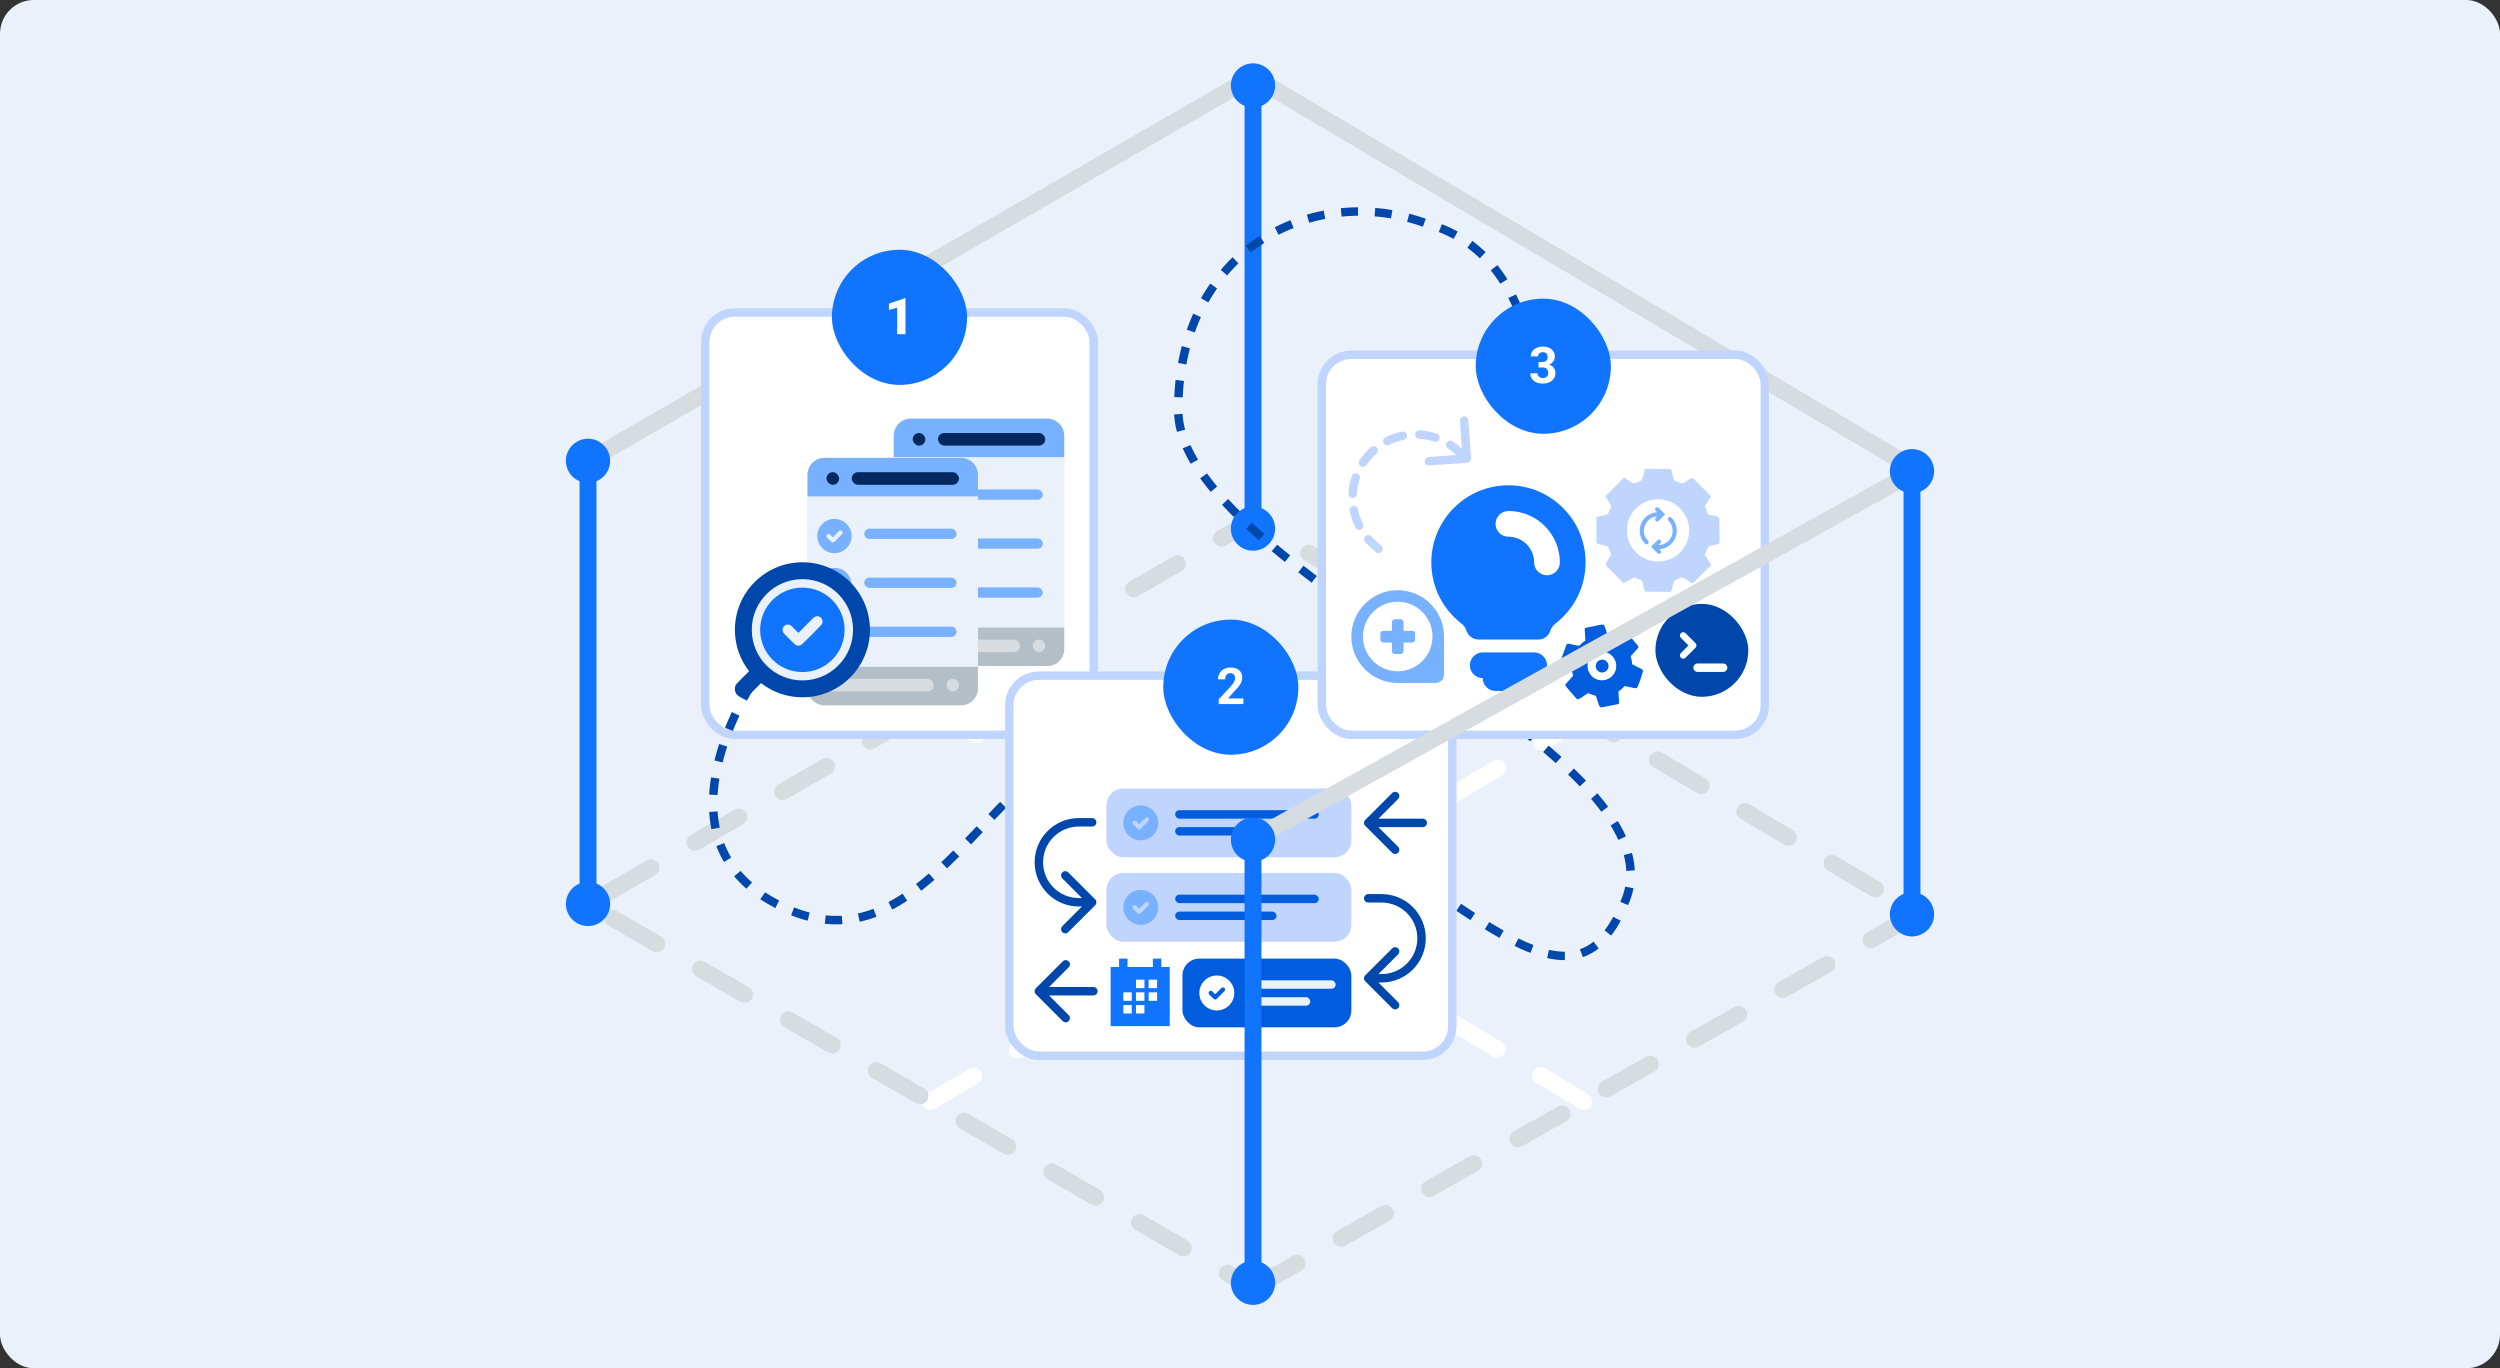 <svg xmlns="http://www.w3.org/2000/svg" width="296" height="162" viewBox="0 0 296 162" fill="none"><rect x="0" y="0" width="296" height="162" fill="#333333" stroke="none"/><rect width="296" height="162" rx="4" fill="#EAF1FB"></rect><g clip-path="url(#clip0_815_12656)"><path d="M110.118 130.43L187.679 84.882" stroke="white" stroke-width="2" stroke-miterlimit="10" stroke-linecap="round" stroke-dasharray="6 6"></path><path d="M187.531 130.43L110.118 83.66" stroke="white" stroke-width="2" stroke-miterlimit="10" stroke-linecap="round" stroke-dasharray="6 6"></path><path d="M148.357 152.51L226.994 108.184L148.357 61.573L69.621 107.042L148.357 152.51Z" stroke="#D7DCE0" stroke-width="2" stroke-miterlimit="10" stroke-linecap="round" stroke-dasharray="6 6"></path><path d="M226.994 55.689L148.357 9.079L69.621 54.547" stroke="#D7DCE0" stroke-width="2" stroke-miterlimit="10"></path><path d="M69.621 54.43V107.158" stroke="#1174FF" stroke-width="2" stroke-miterlimit="10"></path><path d="M67.308 54.559C67.308 53.282 68.341 52.25 69.621 52.25C70.901 52.25 71.934 53.282 71.934 54.559C71.934 55.837 70.901 56.868 69.621 56.868C68.341 56.868 67.308 55.837 67.308 54.559Z" fill="#1174FF"></path><path d="M67 54.559C67 56.002 68.175 57.175 69.621 57.175C71.067 57.175 72.242 56.002 72.242 54.559C72.242 53.116 71.067 51.943 69.621 51.943C68.175 51.943 67 53.116 67 54.559C67 56.002 67 53.116 67 54.559ZM71.627 54.559C71.627 55.665 70.728 56.561 69.621 56.561C68.514 56.561 67.615 55.665 67.615 54.559C67.615 53.453 68.514 52.557 69.621 52.557C70.728 52.557 71.627 53.453 71.627 54.559C71.627 55.665 71.627 53.453 71.627 54.559Z" fill="#1174FF"></path><path d="M67.308 107.029C67.308 108.307 68.341 109.339 69.621 109.339C70.901 109.339 71.934 108.307 71.934 107.029C71.934 105.752 70.901 104.72 69.621 104.72C68.341 104.72 67.308 105.752 67.308 107.029Z" fill="#1174FF"></path><path d="M67 107.029C67 105.586 68.175 104.413 69.621 104.413C71.067 104.413 72.242 105.586 72.242 107.029C72.242 108.473 71.067 109.646 69.621 109.646C68.175 109.646 67 108.473 67 107.029C67 108.473 67 105.586 67 107.029ZM71.627 107.029C71.627 105.924 70.728 105.027 69.621 105.027C68.514 105.027 67.615 105.924 67.615 107.029C67.615 108.135 68.514 109.032 69.621 109.032C70.728 109.032 71.627 108.135 71.627 107.029C71.627 108.135 71.627 105.924 71.627 107.029Z" fill="#1174FF"></path><path d="M148.357 9.988V62.716" stroke="#1174FF" stroke-width="2" stroke-miterlimit="10"></path><path d="M146.043 10.117C146.043 8.839 147.077 7.807 148.357 7.807C149.637 7.807 150.67 8.839 150.67 10.117C150.67 11.394 149.637 12.426 148.357 12.426C147.077 12.426 146.043 11.394 146.043 10.117Z" fill="#1174FF"></path><path d="M145.736 10.116C145.736 11.56 146.911 12.733 148.357 12.733C149.803 12.733 150.978 11.56 150.978 10.116C150.978 8.673 149.803 7.5 148.357 7.5C146.911 7.5 145.736 8.673 145.736 10.116C145.736 11.56 145.736 8.673 145.736 10.116ZM150.363 10.116C150.363 11.222 149.464 12.119 148.357 12.119C147.249 12.119 146.351 11.222 146.351 10.116C146.351 9.011 147.249 8.114 148.357 8.114C149.464 8.114 150.363 9.011 150.363 10.116C150.363 11.222 150.363 9.011 150.363 10.116Z" fill="#1174FF"></path><path d="M146.043 62.587C146.043 63.864 147.077 64.896 148.357 64.896C149.637 64.896 150.67 63.864 150.67 62.587C150.67 61.309 149.637 60.277 148.357 60.277C147.077 60.277 146.043 61.309 146.043 62.587Z" fill="#1174FF"></path><path d="M145.736 62.587C145.736 61.143 146.911 59.97 148.357 59.97C149.803 59.97 150.978 61.143 150.978 62.587C150.978 64.03 149.803 65.203 148.357 65.203C146.911 65.203 145.736 64.03 145.736 62.587C145.736 64.03 145.736 61.143 145.736 62.587ZM150.363 62.587C150.363 61.481 149.464 60.584 148.357 60.584C147.249 60.584 146.351 61.481 146.351 62.587C146.351 63.692 147.249 64.589 148.357 64.589C149.464 64.589 150.363 63.692 150.363 62.587C150.363 63.692 150.363 61.481 150.363 62.587Z" fill="#1174FF"></path><rect x="83.5" y="37" width="46" height="50" rx="3.5" fill="white"></rect><rect x="83.5" y="37" width="46" height="50" rx="3.5" stroke="#C0D5FD"></rect><rect x="98.5" y="29.573" width="16" height="16" rx="8" fill="#1174FF"></rect><path d="M107.209 35.307V39.572H106.222V36.42L105.249 36.704V35.954L107.118 35.307H107.209Z" fill="white"></path><rect x="105.826" y="49.572" width="20.174" height="29.285" rx="2" fill="#EAF1FB"></rect><rect x="105.826" y="49.572" width="20.174" height="29.285" rx="2" fill="#EAF1FB"></rect><rect x="105.826" y="49.572" width="20.174" height="29.285" rx="2" fill="#EAF1FB"></rect><rect x="105.826" y="49.572" width="20.174" height="29.285" rx="2" fill="#EAF1FB"></rect><path d="M105.826 51.572C105.826 50.468 106.721 49.572 107.826 49.572H124C125.105 49.572 126 50.468 126 51.572V54.128H105.826V51.572Z" fill="#78B1FF"></path><path d="M126 76.858C126 77.962 125.105 78.858 124 78.858H107.826C106.721 78.858 105.826 77.962 105.826 76.858V74.302H126V76.858Z" fill="#B3BEC6"></path><rect x="123.759" y="52.76" width="12.702" height="1.494" rx="0.747" transform="rotate(180 123.759 52.76)" fill="#02285F"></rect><rect x="120.77" y="77.219" width="12.702" height="1.494" rx="0.747" transform="rotate(180 120.77 77.219)" fill="#D7DCE0"></rect><rect x="109.562" y="52.76" width="1.494" height="1.494" rx="0.747" transform="rotate(180 109.562 52.76)" fill="#02285F"></rect><rect x="123.759" y="77.219" width="1.494" height="1.494" rx="0.747" transform="rotate(180 123.759 77.219)" fill="#D7DCE0"></rect><path fill-rule="evenodd" clip-rule="evenodd" d="M109.013 56.797C110.133 56.797 111.042 57.706 111.042 58.825C111.042 59.945 110.133 60.854 109.013 60.854C107.894 60.854 106.985 59.945 106.985 58.825C106.985 57.706 107.894 56.797 109.013 56.797ZM109.745 58.171C109.781 58.174 109.815 58.183 109.847 58.2C109.868 58.211 109.888 58.225 109.905 58.241C109.972 58.305 109.999 58.403 109.974 58.492C109.964 58.531 109.944 58.565 109.918 58.595C109.617 58.911 109.308 59.219 108.993 59.52C108.972 59.538 108.95 59.553 108.925 59.564C108.86 59.593 108.785 59.593 108.72 59.564C108.695 59.553 108.672 59.538 108.652 59.52C108.473 59.349 108.298 59.175 108.128 58.996C108.102 58.966 108.082 58.931 108.071 58.893C108.065 58.87 108.061 58.846 108.062 58.822C108.063 58.725 108.121 58.636 108.209 58.595C108.237 58.582 108.269 58.574 108.3 58.572C108.332 58.57 108.364 58.574 108.394 58.584C108.432 58.597 108.465 58.618 108.495 58.646L108.822 58.974C109.068 58.728 109.308 58.477 109.559 58.237C109.568 58.229 109.568 58.229 109.578 58.222C109.591 58.212 109.604 58.204 109.618 58.197C109.647 58.183 109.677 58.175 109.709 58.172C109.721 58.171 109.733 58.171 109.745 58.171Z" fill="#78B1FF"></path><path fill-rule="evenodd" clip-rule="evenodd" d="M109.013 62.593C110.133 62.593 111.042 63.502 111.042 64.621C111.042 65.74 110.133 66.65 109.013 66.65C107.894 66.65 106.985 65.74 106.985 64.621C106.985 63.502 107.894 62.593 109.013 62.593ZM109.745 63.967C109.781 63.97 109.815 63.979 109.847 63.995C109.868 64.007 109.888 64.021 109.905 64.037C109.972 64.101 109.999 64.199 109.974 64.288C109.964 64.327 109.944 64.361 109.918 64.391C109.617 64.707 109.308 65.015 108.993 65.316C108.972 65.334 108.95 65.349 108.925 65.36C108.86 65.389 108.785 65.389 108.72 65.36C108.695 65.349 108.672 65.334 108.652 65.316C108.473 65.145 108.298 64.97 108.128 64.792C108.102 64.761 108.082 64.727 108.071 64.689C108.065 64.666 108.061 64.642 108.062 64.618C108.063 64.521 108.121 64.432 108.209 64.391C108.237 64.378 108.269 64.37 108.3 64.368C108.332 64.366 108.364 64.37 108.394 64.38C108.432 64.393 108.465 64.414 108.495 64.442L108.822 64.77C109.068 64.524 109.308 64.273 109.559 64.033C109.568 64.025 109.568 64.025 109.578 64.018C109.591 64.008 109.604 64 109.618 63.993C109.647 63.979 109.677 63.971 109.709 63.968C109.721 63.967 109.733 63.967 109.745 63.967Z" fill="#78B1FF"></path><path fill-rule="evenodd" clip-rule="evenodd" d="M109.013 68.388C110.133 68.388 111.042 69.297 111.042 70.416C111.042 71.536 110.133 72.445 109.013 72.445C107.894 72.445 106.985 71.536 106.985 70.416C106.985 69.297 107.894 68.388 109.013 68.388ZM109.745 69.763C109.781 69.766 109.815 69.774 109.847 69.791C109.868 69.802 109.888 69.816 109.905 69.832C109.972 69.896 109.999 69.994 109.974 70.084C109.964 70.122 109.944 70.156 109.918 70.186C109.617 70.502 109.308 70.81 108.993 71.111C108.972 71.129 108.95 71.144 108.925 71.156C108.86 71.184 108.785 71.184 108.72 71.156C108.695 71.144 108.672 71.129 108.652 71.111C108.473 70.94 108.298 70.766 108.128 70.587C108.102 70.557 108.082 70.523 108.071 70.484C108.065 70.461 108.061 70.437 108.062 70.413C108.063 70.317 108.121 70.227 108.209 70.186C108.237 70.173 108.269 70.165 108.3 70.163C108.332 70.161 108.364 70.166 108.394 70.176C108.432 70.188 108.465 70.21 108.495 70.237L108.822 70.565C109.068 70.319 109.308 70.068 109.559 69.828C109.568 69.821 109.568 69.821 109.578 69.813C109.591 69.804 109.604 69.796 109.618 69.788C109.647 69.774 109.677 69.767 109.709 69.763C109.721 69.763 109.733 69.762 109.745 69.763Z" fill="#78B1FF"></path><rect x="112.542" y="57.956" width="10.924" height="1.214" rx="0.607" fill="#78B1FF"></rect><rect x="112.542" y="63.752" width="10.924" height="1.214" rx="0.607" fill="#78B1FF"></rect><rect x="112.542" y="69.547" width="10.924" height="1.214" rx="0.607" fill="#78B1FF"></rect><rect x="95.613" y="54.215" width="20.174" height="29.285" rx="2" fill="#EAF1FB"></rect><rect x="95.613" y="54.215" width="20.174" height="29.285" rx="2" fill="#EAF1FB"></rect><rect x="95.613" y="54.215" width="20.174" height="29.285" rx="2" fill="#EAF1FB"></rect><rect x="95.613" y="54.215" width="20.174" height="29.285" rx="2" fill="#EAF1FB"></rect><path d="M95.613 56.215C95.613 55.11 96.508 54.215 97.613 54.215H113.787C114.892 54.215 115.787 55.11 115.787 56.215V58.77H95.613V56.215Z" fill="#78B1FF"></path><path d="M115.787 81.5C115.787 82.604 114.892 83.5 113.787 83.5H97.613C96.508 83.5 95.613 82.604 95.613 81.5V78.944H115.787V81.5Z" fill="#B3BEC6"></path><rect x="113.546" y="57.402" width="12.702" height="1.494" rx="0.747" transform="rotate(180 113.546 57.402)" fill="#02285F"></rect><rect x="110.557" y="81.861" width="12.702" height="1.494" rx="0.747" transform="rotate(180 110.557 81.861)" fill="#D7DCE0"></rect><rect x="99.349" y="57.402" width="1.494" height="1.494" rx="0.747" transform="rotate(180 99.349 57.402)" fill="#02285F"></rect><rect x="113.546" y="81.861" width="1.494" height="1.494" rx="0.747" transform="rotate(180 113.546 81.861)" fill="#D7DCE0"></rect><path fill-rule="evenodd" clip-rule="evenodd" d="M98.801 61.439C99.92 61.439 100.829 62.348 100.829 63.467C100.829 64.587 99.92 65.496 98.801 65.496C97.681 65.496 96.772 64.587 96.772 63.467C96.772 62.348 97.681 61.439 98.801 61.439ZM99.532 62.813C99.568 62.816 99.603 62.825 99.635 62.842C99.656 62.853 99.675 62.867 99.692 62.883C99.759 62.947 99.786 63.045 99.762 63.134C99.751 63.173 99.731 63.207 99.705 63.237C99.404 63.553 99.096 63.861 98.78 64.162C98.76 64.18 98.737 64.195 98.712 64.206C98.647 64.235 98.572 64.235 98.507 64.206C98.482 64.195 98.46 64.18 98.439 64.162C98.26 63.991 98.085 63.817 97.915 63.638C97.889 63.608 97.869 63.574 97.858 63.535C97.852 63.512 97.849 63.488 97.849 63.464C97.85 63.368 97.908 63.278 97.996 63.237C98.025 63.224 98.056 63.216 98.088 63.214C98.119 63.212 98.151 63.217 98.181 63.226C98.22 63.239 98.253 63.26 98.282 63.288L98.61 63.616C98.855 63.37 99.095 63.119 99.347 62.879C99.356 62.871 99.356 62.871 99.365 62.864C99.378 62.855 99.391 62.846 99.406 62.839C99.434 62.825 99.465 62.817 99.496 62.814C99.509 62.813 99.52 62.813 99.532 62.813Z" fill="#78B1FF"></path><path fill-rule="evenodd" clip-rule="evenodd" d="M98.801 67.234C99.92 67.234 100.829 68.143 100.829 69.263C100.829 70.382 99.92 71.291 98.801 71.291C97.681 71.291 96.772 70.382 96.772 69.263C96.772 68.143 97.681 67.234 98.801 67.234ZM99.532 68.609C99.568 68.612 99.603 68.621 99.635 68.637C99.656 68.648 99.675 68.662 99.692 68.679C99.759 68.743 99.786 68.841 99.762 68.93C99.751 68.969 99.731 69.003 99.705 69.033C99.404 69.348 99.096 69.656 98.78 69.957C98.76 69.975 98.737 69.991 98.712 70.002C98.647 70.031 98.572 70.031 98.507 70.002C98.482 69.991 98.46 69.975 98.439 69.957C98.26 69.787 98.085 69.612 97.915 69.433C97.889 69.403 97.869 69.369 97.858 69.33C97.852 69.308 97.849 69.284 97.849 69.26C97.85 69.163 97.908 69.073 97.996 69.033C98.025 69.019 98.056 69.012 98.088 69.01C98.119 69.008 98.151 69.012 98.181 69.022C98.22 69.034 98.253 69.056 98.282 69.084L98.61 69.412C98.855 69.166 99.095 68.915 99.347 68.675C99.356 68.667 99.356 68.667 99.365 68.66C99.378 68.65 99.391 68.642 99.406 68.635C99.434 68.621 99.465 68.613 99.496 68.61C99.509 68.609 99.52 68.609 99.532 68.609Z" fill="#78B1FF"></path><path fill-rule="evenodd" clip-rule="evenodd" d="M98.801 73.03C99.92 73.03 100.829 73.939 100.829 75.058C100.829 76.178 99.92 77.087 98.801 77.087C97.681 77.087 96.772 76.178 96.772 75.058C96.772 73.939 97.681 73.03 98.801 73.03ZM99.532 74.405C99.568 74.408 99.603 74.416 99.635 74.433C99.656 74.444 99.675 74.458 99.692 74.475C99.759 74.538 99.786 74.636 99.762 74.726C99.751 74.764 99.731 74.798 99.705 74.829C99.404 75.144 99.096 75.452 98.78 75.753C98.76 75.771 98.737 75.787 98.712 75.798C98.647 75.826 98.572 75.826 98.507 75.798C98.482 75.787 98.46 75.771 98.439 75.753C98.26 75.582 98.085 75.408 97.915 75.229C97.889 75.199 97.869 75.165 97.858 75.126C97.852 75.103 97.849 75.079 97.849 75.055C97.85 74.959 97.908 74.869 97.996 74.829C98.025 74.815 98.056 74.807 98.088 74.805C98.119 74.803 98.151 74.808 98.181 74.818C98.22 74.83 98.253 74.852 98.282 74.879L98.61 75.207C98.855 74.961 99.095 74.71 99.347 74.471C99.356 74.463 99.356 74.463 99.365 74.455C99.378 74.446 99.391 74.438 99.406 74.43C99.434 74.416 99.465 74.409 99.496 74.405C99.509 74.405 99.52 74.404 99.532 74.405Z" fill="#78B1FF"></path><path d="M89 81C89 81 77.5 98.5 91 106.5C111.199 118.47 118.797 82.356 136.5 87.5C167.789 96.592 184.79 126.326 192.5 106.5C199.5 88.5 139.5 67.501 139.5 48.5C139.5 29.5 155.5 21.501 169 26.501C183.5 30.501 182 51.001 182 51.001" stroke="#0047AB" stroke-dasharray="2 2"></path><rect x="102.329" y="62.598" width="10.924" height="1.214" rx="0.607" fill="#78B1FF"></rect><rect x="102.329" y="68.394" width="10.924" height="1.214" rx="0.607" fill="#78B1FF"></rect><rect x="102.329" y="74.189" width="10.924" height="1.214" rx="0.607" fill="#78B1FF"></rect><circle cx="6.4" cy="6.4" r="6.4" transform="matrix(-1 0 0 1 101.4 68.173)" fill="#EAF1FB"></circle><path fill-rule="evenodd" clip-rule="evenodd" d="M90.105 80.881C91.459 81.934 93.159 82.561 95.006 82.561C99.418 82.561 103 78.979 103 74.567C103 70.155 99.418 66.573 95.006 66.573C90.594 66.573 87.011 70.155 87.011 74.567C87.011 76.413 87.639 78.114 88.692 79.468L87.293 80.867C86.903 81.257 86.903 81.89 87.293 82.28C87.683 82.67 88.316 82.67 88.706 82.28L90.105 80.881ZM95.006 68.572C91.697 68.572 89.01 71.258 89.01 74.567C89.01 77.876 91.697 80.563 95.006 80.563C98.315 80.563 101.001 77.876 101.001 74.567C101.001 71.258 98.315 68.572 95.006 68.572Z" fill="#0047AB"></path><path fill-rule="evenodd" clip-rule="evenodd" d="M95 69.573C97.759 69.573 100 71.813 100 74.573C100 77.332 97.759 79.573 95 79.573C92.241 79.573 90 77.332 90 74.573C90 71.813 92.241 69.573 95 69.573ZM96.803 72.961C96.892 72.968 96.977 72.989 97.056 73.03C97.108 73.058 97.156 73.092 97.198 73.133C97.363 73.29 97.43 73.532 97.369 73.752C97.343 73.847 97.293 73.931 97.229 74.005C96.487 74.783 95.727 75.542 94.95 76.284C94.899 76.329 94.844 76.367 94.781 76.394C94.622 76.465 94.436 76.465 94.277 76.394C94.215 76.367 94.16 76.329 94.108 76.284C93.668 75.864 93.237 75.433 92.817 74.993C92.753 74.918 92.703 74.834 92.677 74.739C92.662 74.682 92.654 74.624 92.655 74.565C92.657 74.327 92.8 74.105 93.016 74.005C93.088 73.972 93.165 73.953 93.243 73.948C93.321 73.944 93.4 73.954 93.474 73.978C93.568 74.009 93.65 74.062 93.722 74.13L94.53 74.939C95.135 74.333 95.727 73.713 96.346 73.123C96.368 73.103 96.368 73.103 96.391 73.085C96.423 73.062 96.456 73.042 96.491 73.024C96.562 72.989 96.637 72.97 96.715 72.962C96.745 72.96 96.774 72.96 96.803 72.961Z" fill="#1174FF"></path><rect x="119.5" y="80" width="52.453" height="45" rx="3.5" fill="white"></rect><rect x="119.5" y="80" width="52.453" height="45" rx="3.5" stroke="#C0D5FD"></rect><rect x="137.727" y="73.361" width="16" height="16" rx="8" fill="#1174FF"></rect><path d="M147.215 82.702V83.361H144.297V82.799L145.677 81.319C145.816 81.165 145.925 81.029 146.005 80.912C146.085 80.793 146.143 80.686 146.178 80.593C146.215 80.497 146.234 80.406 146.234 80.32C146.234 80.191 146.212 80.081 146.169 79.989C146.126 79.895 146.063 79.823 145.979 79.772C145.897 79.722 145.795 79.696 145.674 79.696C145.545 79.696 145.434 79.728 145.34 79.79C145.248 79.853 145.178 79.939 145.129 80.051C145.082 80.162 145.059 80.288 145.059 80.429H144.212C144.212 80.175 144.273 79.942 144.394 79.731C144.515 79.519 144.686 79.35 144.906 79.225C145.127 79.098 145.389 79.034 145.692 79.034C145.99 79.034 146.242 79.083 146.448 79.181C146.655 79.276 146.811 79.415 146.916 79.597C147.024 79.776 147.077 79.991 147.077 80.241C147.077 80.382 147.055 80.519 147.01 80.654C146.965 80.787 146.901 80.92 146.817 81.053C146.735 81.184 146.635 81.316 146.518 81.451C146.401 81.586 146.271 81.726 146.128 81.87L145.387 82.702H147.215Z" fill="white"></path><path d="M129.312 96.861C129.588 96.861 129.812 97.085 129.812 97.361C129.812 97.637 129.588 97.861 129.312 97.861V96.861ZM129.665 106.476C129.861 106.671 129.861 106.987 129.665 107.183L126.483 110.365C126.288 110.56 125.972 110.56 125.776 110.365C125.581 110.169 125.581 109.853 125.776 109.658L128.605 106.829L125.776 104.001C125.581 103.805 125.581 103.489 125.776 103.294C125.972 103.098 126.288 103.098 126.483 103.294L129.665 106.476ZM129.312 97.361V97.861H127.734V97.361V96.861H129.312V97.361ZM127.734 106.829V106.329H129.312V106.829V107.329H127.734V106.829ZM123 102.095H123.5C123.5 104.434 125.396 106.329 127.734 106.329V106.829V107.329C124.843 107.329 122.5 104.986 122.5 102.095H123ZM127.734 97.361V97.861C125.396 97.861 123.5 99.757 123.5 102.095H123H122.5C122.5 99.204 124.843 96.861 127.734 96.861V97.361Z" fill="#0047AB"></path><path d="M162 105.861C161.724 105.861 161.5 106.085 161.5 106.361C161.5 106.637 161.724 106.861 162 106.861V105.861ZM161.647 115.476C161.451 115.671 161.451 115.987 161.647 116.183L164.829 119.365C165.024 119.56 165.34 119.56 165.536 119.365C165.731 119.169 165.731 118.853 165.536 118.658L162.707 115.829L165.536 113.001C165.731 112.805 165.731 112.489 165.536 112.294C165.34 112.098 165.024 112.098 164.829 112.294L161.647 115.476ZM162 106.361V106.861H163.578V106.361V105.861H162V106.361ZM163.578 115.829V115.329H162V115.829V116.329H163.578V115.829ZM168.312 111.095H167.812C167.812 113.434 165.916 115.329 163.578 115.329V115.829V116.329C166.469 116.329 168.812 113.986 168.812 111.095H168.312ZM163.578 106.361V106.861C165.916 106.861 167.812 108.757 167.812 111.095H168.312H168.812C168.812 108.205 166.469 105.861 163.578 105.861V106.361Z" fill="#0047AB"></path><rect x="131" y="93.361" width="29" height="8.139" rx="2" fill="#C0D5FD"></rect><path fill-rule="evenodd" clip-rule="evenodd" d="M135.069 95.361C136.211 95.361 137.139 96.289 137.139 97.431C137.139 98.573 136.211 99.5 135.069 99.5C133.927 99.5 133 98.573 133 97.431C133 96.289 133.927 95.361 135.069 95.361ZM135.816 96.764C135.852 96.767 135.887 96.775 135.92 96.793C135.942 96.804 135.962 96.818 135.979 96.835C136.047 96.9 136.075 97 136.05 97.091C136.039 97.13 136.018 97.165 135.992 97.196C135.685 97.518 135.37 97.832 135.049 98.139C135.027 98.158 135.005 98.173 134.979 98.185C134.913 98.214 134.836 98.214 134.77 98.185C134.744 98.173 134.721 98.158 134.7 98.139C134.518 97.965 134.34 97.787 134.166 97.605C134.139 97.574 134.119 97.539 134.108 97.499C134.101 97.476 134.098 97.452 134.099 97.428C134.1 97.329 134.159 97.237 134.248 97.196C134.278 97.182 134.31 97.174 134.342 97.172C134.374 97.171 134.407 97.175 134.438 97.185C134.477 97.198 134.51 97.22 134.54 97.248L134.875 97.582C135.125 97.332 135.37 97.075 135.626 96.831C135.636 96.823 135.636 96.823 135.645 96.815C135.658 96.806 135.672 96.797 135.686 96.79C135.716 96.775 135.747 96.768 135.779 96.764C135.792 96.764 135.803 96.763 135.816 96.764Z" fill="#78B1FF"></path><rect x="139.139" y="95.931" width="17" height="1" rx="0.5" fill="#015DDE"></rect><rect x="139.139" y="97.931" width="12" height="1" rx="0.5" fill="#015DDE"></rect><rect x="131" y="103.361" width="29" height="8.139" rx="2" fill="#C0D5FD"></rect><path fill-rule="evenodd" clip-rule="evenodd" d="M135.069 105.361C136.211 105.361 137.139 106.289 137.139 107.431C137.139 108.573 136.211 109.5 135.069 109.5C133.927 109.5 133 108.573 133 107.431C133 106.289 133.927 105.361 135.069 105.361ZM135.816 106.764C135.852 106.767 135.887 106.775 135.92 106.793C135.942 106.804 135.962 106.818 135.979 106.835C136.047 106.9 136.075 107 136.05 107.091C136.039 107.13 136.018 107.165 135.992 107.196C135.685 107.518 135.37 107.832 135.049 108.139C135.027 108.158 135.005 108.173 134.979 108.185C134.913 108.214 134.836 108.214 134.77 108.185C134.744 108.173 134.721 108.158 134.7 108.139C134.518 107.965 134.34 107.787 134.166 107.605C134.139 107.574 134.119 107.539 134.108 107.5C134.101 107.476 134.098 107.452 134.099 107.428C134.1 107.329 134.159 107.237 134.248 107.196C134.278 107.182 134.31 107.174 134.342 107.173C134.374 107.17 134.407 107.175 134.438 107.185C134.477 107.198 134.51 107.22 134.54 107.248L134.875 107.582C135.125 107.332 135.37 107.075 135.626 106.831C135.636 106.823 135.636 106.823 135.645 106.815C135.658 106.806 135.672 106.797 135.686 106.79C135.716 106.775 135.747 106.768 135.779 106.764C135.792 106.764 135.803 106.763 135.816 106.764Z" fill="#78B1FF"></path><rect x="139.139" y="105.931" width="17" height="1" rx="0.5" fill="#015DDE"></rect><rect x="139.139" y="107.931" width="12" height="1" rx="0.5" fill="#015DDE"></rect><rect x="140" y="113.5" width="20" height="8.139" rx="2" fill="#015DDE"></rect><path fill-rule="evenodd" clip-rule="evenodd" d="M144.069 115.5C145.211 115.5 146.139 116.427 146.139 117.569C146.139 118.711 145.211 119.639 144.069 119.639C142.927 119.639 142 118.711 142 117.569C142 116.427 142.927 115.5 144.069 115.5ZM144.816 116.903C144.852 116.905 144.887 116.914 144.92 116.931C144.942 116.943 144.962 116.957 144.979 116.974C145.047 117.039 145.075 117.139 145.05 117.23C145.039 117.269 145.018 117.304 144.992 117.335C144.685 117.657 144.37 117.971 144.049 118.278C144.027 118.296 144.005 118.312 143.979 118.323C143.913 118.353 143.836 118.353 143.77 118.323C143.744 118.312 143.721 118.296 143.7 118.278C143.518 118.104 143.34 117.926 143.166 117.743C143.139 117.713 143.119 117.678 143.108 117.638C143.101 117.615 143.098 117.591 143.099 117.566C143.1 117.468 143.159 117.376 143.248 117.335C143.278 117.321 143.31 117.313 143.342 117.311C143.374 117.309 143.407 117.314 143.438 117.324C143.477 117.336 143.51 117.358 143.54 117.386L143.875 117.721C144.125 117.47 144.37 117.214 144.626 116.97C144.636 116.961 144.636 116.961 144.645 116.954C144.658 116.944 144.672 116.936 144.686 116.929C144.716 116.914 144.747 116.906 144.779 116.903C144.792 116.902 144.803 116.902 144.816 116.903Z" fill="white"></path><rect x="148.139" y="116.069" width="10" height="1" rx="0.5" fill="#EAF1FB"></rect><rect x="148.139" y="118.069" width="7" height="1" rx="0.5" fill="#EAF1FB"></rect><path d="M168.454 96.931C168.73 96.931 168.954 97.154 168.954 97.431C168.954 97.707 168.73 97.931 168.454 97.931V96.931ZM161.647 97.784C161.451 97.589 161.451 97.272 161.647 97.077L164.829 93.895C165.024 93.7 165.34 93.7 165.536 93.895C165.731 94.09 165.731 94.407 165.536 94.602L162.707 97.431L165.536 100.259C165.731 100.454 165.731 100.771 165.536 100.966C165.34 101.161 165.024 101.161 164.829 100.966L161.647 97.784ZM168.454 97.431V97.931H162V97.431V96.931H168.454V97.431Z" fill="#0047AB"></path><path d="M129.454 116.861C129.73 116.861 129.954 117.085 129.954 117.361C129.954 117.637 129.73 117.861 129.454 117.861V116.861ZM122.647 117.715C122.451 117.52 122.451 117.203 122.647 117.008L125.829 113.826C126.024 113.631 126.34 113.631 126.536 113.826C126.731 114.021 126.731 114.338 126.536 114.533L123.707 117.361L126.536 120.19C126.731 120.385 126.731 120.702 126.536 120.897C126.34 121.092 126.024 121.092 125.829 120.897L122.647 117.715ZM129.454 117.361V117.861H123V117.361V116.861H129.454V117.361Z" fill="#0047AB"></path><rect x="132.5" y="115.5" width="5" height="5.5" fill="white"></rect><g clip-path="url(#clip1_815_12656)"><path fill-rule="evenodd" clip-rule="evenodd" d="M132.499 114.496V113.496H133.499V114.496H136.499V113.496H137.499V114.496H138.499V121.496H131.499V114.496H132.499ZM133.999 118.996H132.999V119.996H133.999V118.996ZM135.499 118.996H134.499V119.996H135.499V118.996ZM133.999 117.496H132.999V118.496H133.999V117.496ZM135.499 117.496H134.499V118.496H135.499V117.496ZM136.999 117.496H135.999V118.496H136.999V117.496ZM135.499 115.996H134.499V116.996H135.499V115.996ZM136.999 115.996H135.999V116.996H136.999V115.996Z" fill="#1174FF"></path></g><rect x="156.5" y="42" width="52.453" height="45" rx="3.5" fill="white"></rect><rect x="156.5" y="42" width="52.453" height="45" rx="3.5" stroke="#C0D5FD"></rect><rect x="174.727" y="35.361" width="16" height="16" rx="8" fill="#1174FF"></rect><path d="M182.161 42.862H182.613C182.757 42.862 182.876 42.838 182.97 42.789C183.064 42.738 183.133 42.668 183.178 42.578C183.225 42.486 183.248 42.38 183.248 42.259C183.248 42.149 183.227 42.053 183.184 41.969C183.143 41.883 183.079 41.816 182.993 41.77C182.907 41.721 182.799 41.696 182.668 41.696C182.565 41.696 182.469 41.717 182.381 41.758C182.293 41.799 182.223 41.856 182.17 41.931C182.117 42.005 182.091 42.095 182.091 42.2H181.244C181.244 41.966 181.307 41.762 181.432 41.588C181.559 41.414 181.729 41.278 181.942 41.181C182.155 41.083 182.389 41.034 182.645 41.034C182.934 41.034 183.187 41.081 183.404 41.175C183.62 41.267 183.789 41.402 183.91 41.582C184.031 41.762 184.092 41.984 184.092 42.25C184.092 42.385 184.061 42.516 183.998 42.643C183.936 42.768 183.846 42.881 183.729 42.982C183.614 43.082 183.473 43.162 183.307 43.223C183.141 43.281 182.954 43.31 182.747 43.31H182.161V42.862ZM182.161 43.504V43.067H182.747C182.98 43.067 183.184 43.094 183.36 43.147C183.535 43.199 183.683 43.275 183.802 43.375C183.921 43.473 184.011 43.589 184.072 43.724C184.132 43.856 184.162 44.004 184.162 44.166C184.162 44.365 184.124 44.543 184.048 44.699C183.972 44.853 183.865 44.984 183.726 45.092C183.589 45.199 183.429 45.281 183.245 45.338C183.062 45.393 182.862 45.42 182.645 45.42C182.465 45.42 182.288 45.395 182.115 45.347C181.943 45.296 181.786 45.221 181.646 45.121C181.507 45.02 181.396 44.893 181.312 44.74C181.23 44.586 181.189 44.403 181.189 44.192H182.035C182.035 44.302 182.063 44.399 182.117 44.485C182.172 44.571 182.247 44.639 182.343 44.688C182.441 44.736 182.549 44.761 182.668 44.761C182.803 44.761 182.918 44.736 183.014 44.688C183.112 44.637 183.186 44.566 183.237 44.477C183.289 44.385 183.316 44.278 183.316 44.157C183.316 44.001 183.287 43.876 183.231 43.782C183.174 43.687 183.093 43.616 182.988 43.571C182.882 43.526 182.757 43.504 182.613 43.504H182.161Z" fill="white"></path><rect x="196" y="71.5" width="11" height="11" rx="5.5" fill="#0047AB"></rect><path fill-rule="evenodd" clip-rule="evenodd" d="M199.016 77.873C199.169 78.026 199.417 78.026 199.57 77.873L200.745 76.698C200.898 76.545 200.898 76.297 200.745 76.144L199.57 74.969C199.417 74.816 199.169 74.816 199.016 74.969C198.863 75.122 198.863 75.37 199.016 75.523L199.914 76.421L199.016 77.319C198.863 77.472 198.863 77.72 199.016 77.873Z" fill="white"></path><line x1="200.994" y1="79.055" x2="204.016" y2="79.055" stroke="white" stroke-linecap="round"></line><path fill-rule="evenodd" clip-rule="evenodd" d="M165.457 80.86C162.442 80.842 160 78.389 160 75.371C160 72.341 162.46 69.881 165.489 69.881C168.518 69.881 170.978 72.341 170.978 75.371C170.978 75.371 170.978 78.274 170.978 79.858C170.978 80.123 170.873 80.378 170.685 80.566C170.497 80.754 170.242 80.86 169.976 80.86C168.4 80.86 165.518 80.86 165.518 80.86H165.489H165.46H165.457ZM165.489 71.247C167.761 71.247 169.606 73.092 169.606 75.364C169.606 77.636 167.761 79.481 165.489 79.481C163.217 79.481 161.372 77.636 161.372 75.364C161.372 73.092 163.217 71.247 165.489 71.247ZM165.834 73.312C166.024 73.312 166.179 73.466 166.179 73.657V74.693H167.202C167.393 74.693 167.547 74.847 167.547 75.037V75.727C167.547 75.917 167.393 76.072 167.202 76.072H166.179V77.088C166.179 77.278 166.024 77.432 165.834 77.432H165.144C164.954 77.432 164.799 77.278 164.799 77.088V76.072H163.776C163.585 76.072 163.431 75.917 163.431 75.727V75.037C163.431 74.847 163.585 74.693 163.776 74.693H164.799V73.657C164.799 73.466 164.954 73.312 165.144 73.312H165.834Z" fill="#78B1FF"></path><path d="M190.085 58.752L192.261 56.576C192.368 56.557 193.216 57.199 193.476 57.227C193.563 57.237 194.178 56.977 194.266 56.909C194.558 56.675 194.652 55.897 194.74 55.513L197.786 55.523C198.008 55.667 198.054 56.649 198.203 56.834C198.244 56.887 199.04 57.231 199.116 57.232C199.431 57.234 200.197 56.483 200.448 56.619L202.592 58.755L201.86 59.953C202.008 60.162 202.087 60.688 202.199 60.829C202.422 61.107 203.474 61.033 203.585 61.373C203.522 61.749 203.664 64.226 203.565 64.336C203.42 64.499 202.527 64.555 202.322 64.695C202.237 64.754 201.844 65.592 201.85 65.648C201.873 65.865 202.676 66.796 202.558 66.953L200.41 69.082C200.146 68.972 199.338 68.36 199.156 68.34C199.112 68.335 198.385 68.651 198.328 68.691C198.035 68.891 198.018 70.019 197.788 70.077L194.808 70.052C194.59 69.911 194.584 68.986 194.39 68.743C194.254 68.574 193.709 68.556 193.518 68.341L192.215 69.052L190.128 66.939C189.995 66.695 190.678 66.025 190.733 65.686C190.749 65.587 190.457 64.826 190.396 64.748C190.188 64.483 189.136 64.6 189.011 64.201L189.023 61.231L190.399 60.884C190.426 60.63 190.716 60.234 190.738 60.047C190.77 59.777 190.193 59.053 190.088 58.754L190.085 58.752ZM193.704 60.193C192.265 61.632 192.266 63.966 193.705 65.405C195.144 66.844 197.478 66.845 198.917 65.406C200.356 63.967 200.355 61.633 198.916 60.194C197.477 58.755 195.143 58.754 193.704 60.193Z" fill="#C0D5FD"></path><path fill-rule="evenodd" clip-rule="evenodd" d="M195.131 64.043C194.465 63.377 194.465 62.297 195.131 61.631C195.436 61.326 195.827 61.161 196.227 61.135L196.03 61.332C195.935 61.427 195.935 61.581 196.03 61.676C196.125 61.771 196.279 61.771 196.375 61.676L197.15 60.901L196.375 60.126C196.279 60.031 196.125 60.031 196.03 60.126C195.935 60.221 195.935 60.375 196.03 60.47L196.208 60.648C195.691 60.678 195.182 60.891 194.786 61.286C193.93 62.143 193.93 63.531 194.786 64.388C194.882 64.483 195.036 64.483 195.131 64.388C195.226 64.292 195.226 64.138 195.131 64.043ZM196.602 64.302L196.362 64.542C196.79 64.536 197.216 64.37 197.543 64.043C198.209 63.377 198.209 62.297 197.543 61.631C197.448 61.536 197.448 61.382 197.543 61.286C197.638 61.191 197.792 61.191 197.887 61.286C198.744 62.143 198.744 63.531 197.887 64.388C197.492 64.783 196.982 64.996 196.464 65.026L196.602 65.164C196.697 65.259 196.697 65.413 196.602 65.508C196.507 65.603 196.352 65.603 196.257 65.508L195.482 64.733L196.257 63.958C196.352 63.862 196.507 63.862 196.602 63.958C196.697 64.053 196.697 64.207 196.602 64.302Z" fill="#78B1FF"></path><path d="M188.526 74.184C188.874 74.113 189.341 73.982 189.683 73.953C189.889 73.936 189.923 74.006 189.999 74.179C190.15 74.522 190.232 74.945 190.373 75.298C190.68 75.407 190.995 75.487 191.294 75.63C191.646 75.45 191.987 75.139 192.337 74.964C192.413 74.926 192.482 74.883 192.571 74.916C192.669 74.952 193.057 75.417 193.158 75.532C193.434 75.847 193.703 76.179 193.966 76.506C193.978 76.571 194.003 76.645 193.963 76.704L193.069 77.705C193.166 78.008 193.238 78.323 193.244 78.642C193.452 78.748 193.657 78.862 193.864 78.971C194.016 79.051 194.208 79.124 194.355 79.207C194.492 79.284 194.548 79.393 194.51 79.545C194.398 79.994 194.087 80.89 193.896 81.311C193.831 81.453 193.742 81.491 193.587 81.481L192.343 81.234C192.143 81.491 191.866 81.676 191.62 81.876L191.703 83.221C191.687 83.301 191.603 83.348 191.534 83.38C191.011 83.466 190.493 83.602 189.971 83.688C189.693 83.733 189.49 83.855 189.35 83.555C189.187 83.207 189.103 82.756 188.954 82.396C188.643 82.298 188.335 82.209 188.038 82.071C187.686 82.251 187.345 82.562 186.995 82.737C186.7 82.885 186.616 82.664 186.426 82.456C186.118 82.118 185.737 81.692 185.46 81.335C185.387 81.24 185.294 81.118 185.37 80.997L186.263 79.996C186.161 79.695 186.095 79.378 186.088 79.059C185.88 78.953 185.675 78.839 185.468 78.73C185.316 78.65 185.124 78.577 184.977 78.494C184.84 78.417 184.784 78.308 184.822 78.156C184.97 77.563 185.29 76.941 185.455 76.344C185.501 76.253 185.647 76.199 185.742 76.212C185.909 76.235 186.128 76.31 186.299 76.341C186.409 76.361 186.934 76.468 186.988 76.444C187.05 76.416 187.301 76.138 187.383 76.067C187.49 75.976 187.62 75.927 187.709 75.819L187.628 74.502C187.627 74.478 187.634 74.456 187.645 74.435C187.724 74.278 188.341 74.222 188.527 74.184L188.526 74.184ZM190.224 77.243C189.338 76.935 188.369 77.404 188.061 78.292C187.752 79.18 188.22 80.15 189.106 80.458C189.993 80.766 190.961 80.296 191.27 79.408C191.579 78.52 191.111 77.551 190.224 77.243Z" fill="#015DDE"></path><circle cx="189.692" cy="78.862" r="0.761" transform="rotate(-89.696 189.692 78.862)" fill="#015DDE"></circle><path fill-rule="evenodd" clip-rule="evenodd" d="M181.643 77.246C182.483 77.246 183.165 77.928 183.165 78.768C183.165 79.608 182.483 80.29 181.643 80.29C181.643 81.13 180.961 81.812 180.121 81.812H177.076C176.236 81.812 175.554 81.13 175.554 80.29C174.714 80.29 174.032 79.608 174.032 78.768C174.032 77.928 174.714 77.246 175.554 77.246H181.643ZM182.124 75.724H175.073C174.384 75.724 173.801 75.264 173.613 74.634C173.505 74.287 173.324 74.071 173.02 73.821C170.858 72.15 169.466 69.532 169.466 66.591C169.466 61.551 173.559 57.458 178.598 57.458C183.638 57.458 187.731 61.551 187.731 66.591C187.731 69.532 186.338 72.15 184.177 73.821C183.873 74.071 183.691 74.287 183.583 74.634C183.396 75.264 182.813 75.724 182.124 75.724ZM181.643 66.591C181.643 67.431 182.325 68.113 183.165 68.113C184.005 68.113 184.687 67.431 184.687 66.591C184.687 63.23 181.959 60.502 178.598 60.502C177.758 60.502 177.076 61.184 177.076 62.024C177.076 62.864 177.758 63.546 178.598 63.546C180.279 63.546 181.643 64.91 181.643 66.591Z" fill="#1174FF"></path><path d="M162.899 65.361C163.108 65.542 163.424 65.519 163.605 65.311C163.786 65.102 163.763 64.786 163.555 64.605L162.899 65.361ZM173.712 54.788C173.987 54.769 174.194 54.53 174.175 54.254L173.856 49.766C173.836 49.49 173.597 49.283 173.321 49.302C173.046 49.322 172.839 49.561 172.858 49.837L173.142 53.826L169.152 54.11C168.877 54.13 168.669 54.369 168.689 54.644C168.708 54.92 168.947 55.127 169.223 55.108L173.712 54.788ZM161.584 53.681C161.403 53.889 161.426 54.205 161.634 54.386C161.843 54.567 162.159 54.545 162.34 54.336L161.584 53.681ZM162.34 54.336C162.521 54.127 162.498 53.812 162.29 53.631C162.081 53.45 161.765 53.472 161.584 53.681L162.34 54.336ZM163.426 64.493C163.217 64.312 162.901 64.335 162.72 64.544C162.539 64.752 162.562 65.068 162.77 65.249L163.426 64.493ZM162.512 65.025C162.721 65.206 163.036 65.183 163.217 64.975C163.398 64.766 163.376 64.45 163.167 64.269L162.512 65.025ZM162.389 63.517C162.206 63.31 161.89 63.292 161.683 63.475C161.477 63.659 161.458 63.975 161.642 64.181L162.389 63.517ZM160.476 62.459C160.6 62.706 160.9 62.807 161.147 62.683C161.394 62.56 161.494 62.26 161.371 62.013L160.476 62.459ZM160.778 60.294C160.723 60.024 160.459 59.849 160.189 59.904C159.918 59.959 159.743 60.223 159.799 60.494L160.778 60.294ZM159.651 58.421C159.635 58.697 159.845 58.934 160.121 58.95C160.396 58.966 160.633 58.756 160.649 58.48L159.651 58.421ZM160.993 56.695C161.08 56.433 160.938 56.15 160.676 56.063C160.414 55.976 160.131 56.118 160.044 56.38L160.993 56.695ZM160.954 54.51C160.802 54.74 160.865 55.051 161.095 55.203C161.325 55.355 161.636 55.292 161.788 55.062L160.954 54.51ZM162.98 53.687C163.187 53.504 163.205 53.188 163.022 52.981C162.838 52.775 162.522 52.756 162.316 52.94L162.98 53.687ZM164.038 51.774C163.791 51.898 163.691 52.198 163.814 52.445C163.937 52.692 164.238 52.792 164.485 52.669L164.038 51.774ZM166.203 52.076C166.474 52.021 166.648 51.757 166.593 51.487C166.538 51.216 166.274 51.041 166.003 51.097L166.203 52.076ZM168.076 50.949C167.8 50.933 167.564 51.143 167.547 51.419C167.531 51.694 167.741 51.931 168.017 51.947L168.076 50.949ZM169.802 52.291C170.064 52.378 170.347 52.236 170.434 51.974C170.521 51.712 170.38 51.429 170.118 51.342L169.802 52.291ZM171.987 52.252C171.757 52.1 171.447 52.163 171.294 52.393C171.142 52.623 171.205 52.934 171.435 53.086L171.987 52.252ZM172.458 53.895C172.667 54.076 172.982 54.054 173.163 53.845C173.344 53.636 173.322 53.321 173.113 53.14L172.458 53.895ZM173.707 53.654C173.498 53.474 173.182 53.496 173.002 53.705C172.821 53.913 172.843 54.229 173.052 54.41L173.707 53.654ZM163.227 64.983L163.555 64.605L163.426 64.493L163.098 64.871L162.77 65.249L162.899 65.361L163.227 64.983ZM162.84 64.647L163.167 64.269L163.038 64.157L162.711 64.535L162.383 64.913L162.512 65.025L162.84 64.647ZM162.711 64.535L163.038 64.157C162.805 63.955 162.589 63.741 162.389 63.517L162.016 63.849L161.642 64.181C161.87 64.438 162.117 64.682 162.383 64.913L162.711 64.535ZM160.923 62.236L161.371 62.013C161.097 61.465 160.899 60.886 160.778 60.294L160.288 60.394L159.799 60.494C159.937 61.171 160.163 61.832 160.476 62.459L160.923 62.236ZM160.15 58.451L160.649 58.48C160.685 57.877 160.799 57.276 160.993 56.695L160.518 56.538L160.044 56.38C159.822 57.045 159.692 57.731 159.651 58.421L160.15 58.451ZM161.371 54.786L161.788 55.062C161.954 54.812 162.137 54.569 162.34 54.336L161.962 54.008L161.584 53.681C161.354 53.947 161.144 54.224 160.954 54.51L161.371 54.786ZM161.962 54.008L162.34 54.336C162.542 54.103 162.756 53.887 162.98 53.687L162.648 53.313L162.316 52.94C162.059 53.168 161.815 53.415 161.584 53.681L161.962 54.008ZM164.261 52.221L164.485 52.669C165.033 52.395 165.611 52.197 166.203 52.076L166.103 51.587L166.003 51.097C165.326 51.235 164.665 51.461 164.038 51.774L164.261 52.221ZM168.047 51.448L168.017 51.947C168.62 51.983 169.221 52.097 169.802 52.291L169.96 51.816L170.118 51.342C169.452 51.12 168.766 50.99 168.076 50.949L168.047 51.448ZM171.711 52.669L171.435 53.086C171.685 53.252 171.928 53.435 172.161 53.638L172.489 53.26L172.816 52.882C172.55 52.652 172.273 52.442 171.987 52.252L171.711 52.669ZM172.489 53.26L172.161 53.638L172.458 53.895L172.786 53.517L173.113 53.14L172.816 52.882L172.489 53.26ZM173.379 54.032L173.052 54.41L173.349 54.667L173.676 54.29L174.004 53.912L173.707 53.654L173.379 54.032Z" fill="#C0D5FD"></path><path d="M226.994 55.69L148.357 99.346" stroke="#D7DCE0" stroke-width="2" stroke-miterlimit="10"></path><path d="M226.379 55.659V108.387" stroke="#1174FF" stroke-width="2" stroke-miterlimit="10"></path><path d="M224.065 55.788C224.065 54.51 225.099 53.478 226.379 53.478C227.659 53.478 228.692 54.51 228.692 55.788C228.692 57.065 227.659 58.097 226.379 58.097C225.099 58.097 224.065 57.065 224.065 55.788Z" fill="#1174FF"></path><path d="M223.758 55.788C223.758 57.231 224.933 58.404 226.379 58.404C227.825 58.404 229 57.231 229 55.788C229 54.344 227.825 53.171 226.379 53.171C224.933 53.171 223.758 54.344 223.758 55.788C223.758 57.231 223.758 54.344 223.758 55.788ZM228.385 55.788C228.385 56.893 227.486 57.79 226.379 57.79C225.271 57.79 224.373 56.893 224.373 55.788C224.373 54.682 225.271 53.786 226.379 53.786C227.486 53.786 228.385 54.682 228.385 55.788C228.385 56.893 228.385 54.682 228.385 55.788Z" fill="#1174FF"></path><path d="M224.065 108.258C224.065 109.536 225.099 110.567 226.379 110.567C227.659 110.567 228.692 109.536 228.692 108.258C228.692 106.981 227.659 105.949 226.379 105.949C225.099 105.949 224.065 106.981 224.065 108.258Z" fill="#1174FF"></path><path d="M223.758 108.258C223.758 106.815 224.933 105.642 226.379 105.642C227.825 105.642 229 106.815 229 108.258C229 109.701 227.825 110.874 226.379 110.874C224.933 110.874 223.758 109.701 223.758 108.258C223.758 109.701 223.758 106.815 223.758 108.258ZM228.385 108.258C228.385 107.153 227.486 106.256 226.379 106.256C225.271 106.256 224.373 107.153 224.373 108.258C224.373 109.364 225.271 110.26 226.379 110.26C227.486 110.26 228.385 109.364 228.385 108.258C228.385 109.364 228.385 107.153 228.385 108.258Z" fill="#1174FF"></path><path d="M148.357 99.284V152.013" stroke="#1174FF" stroke-width="2" stroke-miterlimit="10"></path><path d="M146.043 99.413C146.043 98.136 147.077 97.104 148.357 97.104C149.637 97.104 150.67 98.136 150.67 99.413C150.67 100.691 149.637 101.723 148.357 101.723C147.077 101.723 146.043 100.691 146.043 99.413Z" fill="#1174FF"></path><path d="M145.736 99.413C145.736 100.857 146.911 102.03 148.357 102.03C149.803 102.03 150.978 100.857 150.978 99.413C150.978 97.97 149.803 96.797 148.357 96.797C146.911 96.797 145.736 97.97 145.736 99.413C145.736 100.857 145.736 97.97 145.736 99.413ZM150.363 99.413C150.363 100.519 149.464 101.416 148.357 101.416C147.249 101.416 146.351 100.519 146.351 99.413C146.351 98.308 147.249 97.411 148.357 97.411C149.464 97.411 150.363 98.308 150.363 99.413C150.363 100.519 150.363 98.308 150.363 99.413Z" fill="#1174FF"></path><path d="M146.043 151.884C146.043 153.161 147.077 154.193 148.357 154.193C149.637 154.193 150.67 153.161 150.67 151.884C150.67 150.606 149.637 149.574 148.357 149.574C147.077 149.574 146.043 150.606 146.043 151.884Z" fill="#1174FF"></path><path d="M145.736 151.884C145.736 150.44 146.911 149.267 148.357 149.267C149.803 149.267 150.978 150.44 150.978 151.884C150.978 153.327 149.803 154.5 148.357 154.5C146.911 154.5 145.736 153.327 145.736 151.884C145.736 153.327 145.736 150.44 145.736 151.884ZM150.363 151.884C150.363 150.778 149.464 149.881 148.357 149.881C147.249 149.881 146.351 150.778 146.351 151.884C146.351 152.989 147.249 153.886 148.357 153.886C149.464 153.886 150.363 152.989 150.363 151.884C150.363 152.989 150.363 150.778 150.363 151.884Z" fill="#1174FF"></path></g><defs><clipPath id="clip0_815_12656"><rect width="162" height="162" fill="white" transform="translate(67)"></rect></clipPath><clipPath id="clip1_815_12656"><rect width="8" height="8" fill="white" transform="translate(131 113.5)"></rect></clipPath></defs></svg>